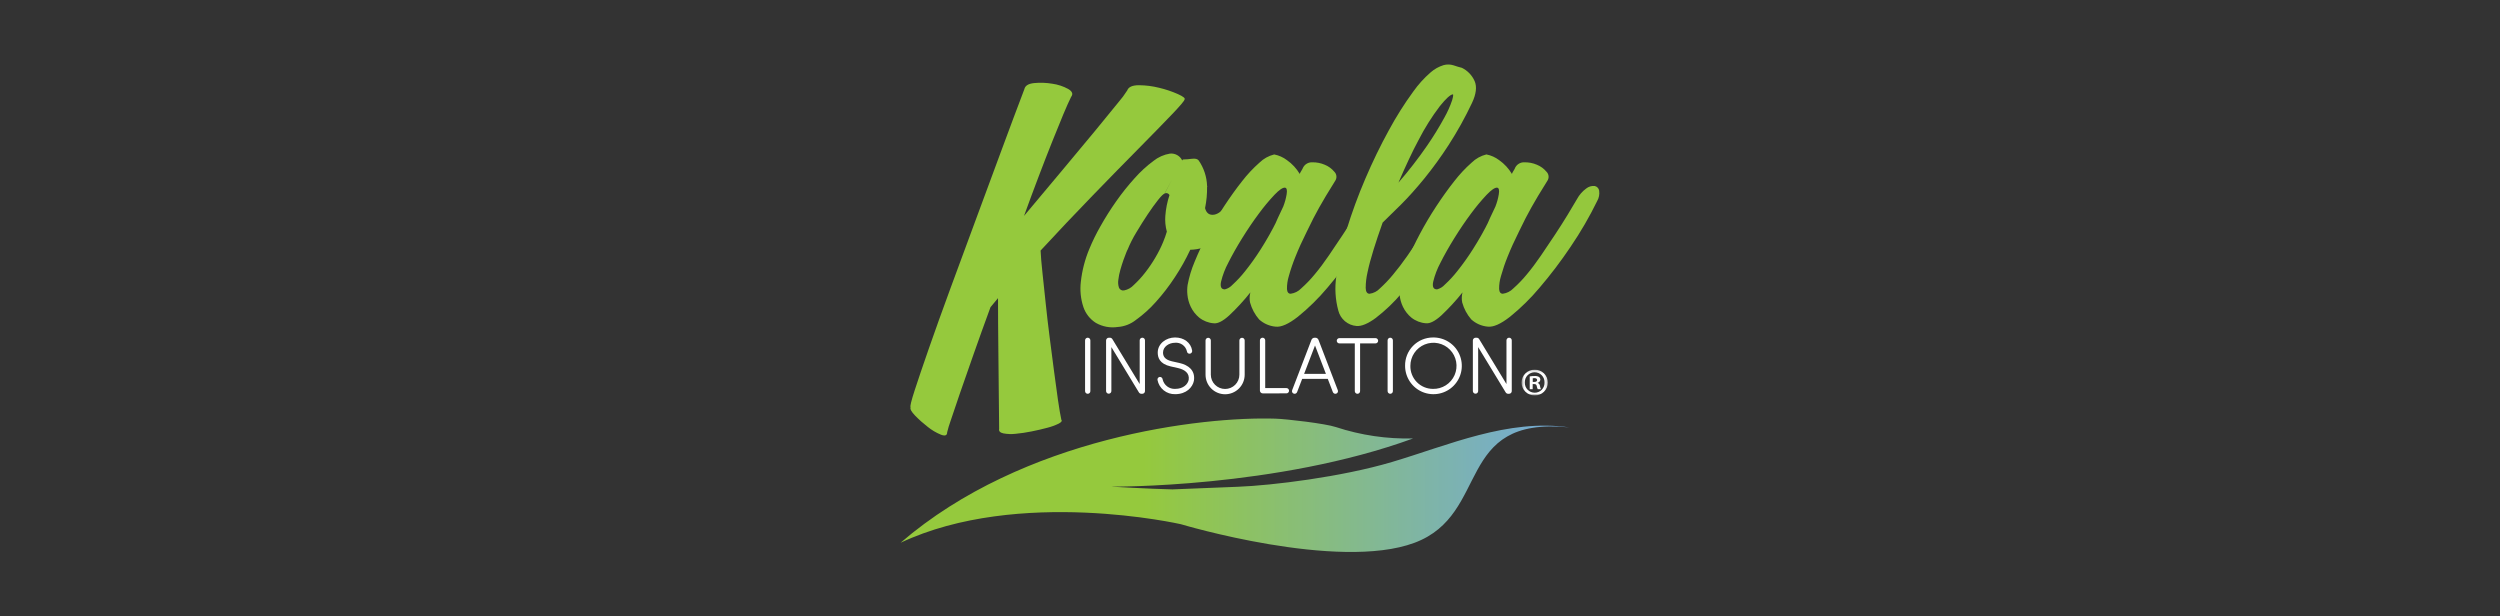 <svg width="880" height="217" viewBox="0 0 880 217" fill="none" xmlns="http://www.w3.org/2000/svg">
<rect x="0" y="0" width="880" height="217" fill="#333333" stroke="none"/>
<g clip-path="url(#clip0_1268_79)">
<path d="M383.419 87.686C384.547 84.947 385.85 82.283 387.319 79.71C389.017 76.683 390.869 73.745 392.868 70.907C394.864 68.057 397.035 65.334 399.367 62.753C401.357 60.501 403.575 58.462 405.985 56.667C407.681 55.315 409.694 54.418 411.834 54.063C412.715 53.974 413.602 54.159 414.373 54.592C415.145 55.026 415.764 55.687 416.147 56.485L416.384 56.132C417.431 56.119 418.477 56.04 419.515 55.895C420.735 55.739 421.543 55.936 421.938 56.486C423.766 59.133 424.791 62.252 424.891 65.467H425.004C425.004 65.546 424.984 65.581 424.945 65.581C424.907 65.581 424.887 65.621 424.887 65.694C424.934 68.233 424.696 70.77 424.178 73.257C424.65 75.069 425.734 75.837 427.428 75.561C429.122 75.286 431.19 73.454 433.632 70.067C434.581 68.412 435.919 67.012 437.531 65.99C437.943 65.716 438.414 65.541 438.905 65.48C439.396 65.418 439.895 65.472 440.363 65.636C440.74 65.859 441.049 66.18 441.257 66.565C441.465 66.951 441.565 67.385 441.545 67.823C441.538 69.192 441.081 70.52 440.245 71.603C438.625 74.46 436.704 77.134 434.513 79.58C432.827 81.455 430.923 83.121 428.841 84.543C427.22 85.655 425.45 86.532 423.583 87.148C422.094 87.634 420.54 87.893 418.974 87.916C417.404 91.276 415.587 94.515 413.538 97.606C411.538 100.669 409.304 103.573 406.856 106.291C404.759 108.653 402.406 110.774 399.841 112.615C398.015 114.07 395.789 114.935 393.46 115.097C390.813 115.494 388.11 114.995 385.779 113.679C383.697 112.378 382.13 110.394 381.348 108.066C380.399 105.194 380.096 102.147 380.461 99.144C380.898 95.204 381.894 91.346 383.419 87.686ZM411.661 68.66C411.511 68.37 411.257 68.149 410.95 68.039C410.643 67.929 410.306 67.94 410.006 68.069L412.611 63.106L409.893 68.186C409.498 68.266 408.75 68.994 407.648 70.372C406.547 71.75 405.326 73.444 403.985 75.454C402.645 77.463 401.305 79.59 399.967 81.834C398.779 83.776 397.751 85.812 396.894 87.921C396.894 87.845 396.756 88.14 396.481 88.806C396.205 89.472 395.87 90.359 395.476 91.465C395.081 92.569 394.707 93.751 394.354 95.01C394.02 96.17 393.782 97.356 393.645 98.555C393.508 99.467 393.589 100.399 393.882 101.273C394.024 101.623 394.287 101.911 394.623 102.084C394.959 102.257 395.346 102.304 395.714 102.218C397.007 101.956 398.185 101.295 399.081 100.327C400.517 99 401.843 97.558 403.045 96.015C404.415 94.274 405.659 92.438 406.767 90.52C407.779 88.811 408.668 87.032 409.427 85.197C409.927 84.001 410.361 82.778 410.727 81.534C410.231 79.729 410.051 77.852 410.196 75.985C410.381 73.493 410.872 71.033 411.659 68.661L411.661 68.66Z" fill="#94C83D"/>
<path d="M458.691 58.969C458.994 58.392 459.455 57.914 460.02 57.589C460.585 57.265 461.231 57.108 461.881 57.136C463.381 57.098 464.872 57.38 466.254 57.964C467.585 58.492 468.764 59.346 469.681 60.446C470.089 60.848 470.347 61.379 470.412 61.949C470.476 62.519 470.343 63.093 470.035 63.577C468.695 65.705 467.593 67.497 466.727 68.954C465.862 70.411 465.074 71.77 464.364 73.031C463.655 74.293 462.966 75.573 462.296 76.872C461.626 78.17 460.858 79.726 459.991 81.539C458.414 84.69 457.093 87.605 456.027 90.283C455.106 92.538 454.317 94.845 453.664 97.191C453.211 98.665 452.991 100.2 453.014 101.741C453.089 102.845 453.523 103.396 454.314 103.394C455.734 103.209 457.048 102.541 458.036 101.504C459.717 100.014 461.278 98.394 462.705 96.659C464.359 94.691 466.033 92.463 467.726 89.977C469.42 87.491 471.074 85.029 472.689 82.592C474.302 80.151 475.78 77.827 477.121 75.62C478.461 73.413 479.564 71.564 480.429 70.071C481.218 68.601 482.329 67.329 483.679 66.348C484.514 65.686 485.571 65.369 486.633 65.463C487.037 65.54 487.408 65.74 487.694 66.036C487.979 66.333 488.166 66.71 488.228 67.117C488.411 68.383 488.161 69.674 487.519 70.78C484.794 76.352 481.674 81.723 478.184 86.85C474.823 91.866 471.174 96.682 467.255 101.275C464.125 105.008 460.643 108.431 456.856 111.496C453.586 114.057 450.967 115.219 448.999 114.982C446.843 114.791 444.809 113.898 443.208 112.441C441.712 110.715 440.621 108.676 440.017 106.474C439.784 105.299 439.823 104.086 440.13 102.929C437.847 105.803 435.359 108.508 432.686 111.023C430.479 113.031 428.667 113.957 427.25 113.8C425.373 113.665 423.581 112.965 422.109 111.792C420.863 110.759 419.856 109.469 419.156 108.01C418.508 106.675 418.108 105.234 417.973 103.757C417.848 102.616 417.868 101.465 418.032 100.33C418.561 97.511 419.393 94.758 420.514 92.118C421.864 88.812 423.383 85.578 425.063 82.428C426.836 79.081 428.786 75.792 430.912 72.56C433.039 69.329 435.147 66.394 437.234 63.757C439.053 61.403 441.091 59.227 443.32 57.258C444.763 55.845 446.559 54.845 448.52 54.363C450.15 54.68 451.687 55.367 453.01 56.371C454.833 57.65 456.364 59.301 457.501 61.216C457.658 60.822 457.856 60.446 458.092 60.093C458.33 59.74 458.531 59.363 458.691 58.969ZM440.138 102.928C440.548 100.908 441.081 98.915 441.733 96.959C442.481 94.637 443.387 92.136 444.451 89.456C445.514 86.777 446.657 84 447.878 81.126C449.099 78.251 450.379 75.434 451.718 72.676C452.262 71.284 452.658 69.838 452.9 68.363C453.137 66.906 452.94 66.138 452.309 66.058C451.52 65.983 450.279 66.83 448.587 68.599C446.624 70.692 444.789 72.902 443.092 75.216C441.122 77.859 439.172 80.734 437.242 83.842C435.312 86.951 433.678 89.846 432.338 92.528C431.21 94.636 430.357 96.879 429.798 99.204C429.443 100.976 429.896 101.862 431.157 101.863C432.205 101.589 433.15 101.013 433.875 100.208C435.48 98.736 436.962 97.136 438.307 95.422C440.254 92.981 442.069 90.437 443.743 87.8C445.836 84.519 447.749 81.127 449.474 77.638C449.831 78.54 449.893 79.531 449.651 80.47C449.453 81.888 449.217 83.404 448.942 85.019C448.667 86.634 448.451 88.15 448.292 89.568C448.079 90.514 448.161 91.502 448.528 92.4L440.138 102.928Z" fill="#94C83D"/>
<path d="M477.478 114.746C475.987 114.626 474.57 114.043 473.427 113.079C472.283 112.115 471.468 110.818 471.097 109.37C470.02 105.426 469.778 101.3 470.388 97.257C471.084 91.702 472.29 86.223 473.992 80.89C475.876 74.77 478.085 68.755 480.609 62.869C483.168 56.884 485.924 51.212 488.876 45.853C491.425 41.136 494.287 36.596 497.444 32.263C499.212 29.76 501.275 27.478 503.588 25.468C504.91 24.313 506.46 23.447 508.137 22.927C509.28 22.61 510.491 22.63 511.623 22.986C512.646 23.341 513.631 23.637 514.578 23.873C516.581 24.847 518.172 26.501 519.068 28.54C519.934 30.549 519.619 33.129 518.123 36.28C515.711 41.378 512.967 46.312 509.91 51.051C507.268 55.141 504.408 59.086 501.342 62.868C498.506 66.335 495.808 69.349 493.248 71.908C490.688 74.468 488.501 76.614 486.689 78.349C485.508 81.657 484.444 84.828 483.499 87.862C482.554 90.895 481.845 93.554 481.372 95.837C480.952 97.639 480.734 99.482 480.722 101.332C480.761 102.711 481.214 103.401 482.081 103.4C483.486 103.219 484.782 102.55 485.744 101.51C487.394 100.008 488.934 98.388 490.352 96.665C492.006 94.697 493.7 92.469 495.434 89.983C497.167 87.497 498.841 85.035 500.456 82.598C502.07 80.157 503.547 77.833 504.888 75.626C506.229 73.419 507.332 71.569 508.196 70.077C508.981 68.602 510.118 67.344 511.505 66.413C512.377 65.782 513.447 65.489 514.519 65.586C514.916 65.657 515.283 65.847 515.568 66.133C515.853 66.418 516.044 66.784 516.115 67.182C516.28 68.444 515.986 69.723 515.287 70.786C511.583 77.562 507.861 83.687 504.12 89.161C500.837 94.037 497.266 98.713 493.426 103.163C490.678 106.419 487.588 109.37 484.209 111.966C481.453 113.977 479.21 114.903 477.478 114.746ZM499.335 49.286C498.231 51.335 497.089 53.62 495.908 56.14C494.727 58.66 493.506 61.378 492.244 64.294C495.875 60.116 499.268 55.737 502.407 51.177C504.582 48.013 506.593 44.74 508.433 41.37C509.528 39.431 510.438 37.393 511.151 35.283C511.544 33.906 511.623 33.217 511.388 33.215C510.519 33.295 509.003 34.673 506.838 37.351C503.991 41.099 501.482 45.091 499.339 49.281L499.335 49.286Z" fill="#94C83D"/>
<path d="M533.37 58.969C533.673 58.392 534.134 57.914 534.699 57.59C535.264 57.265 535.909 57.108 536.56 57.136C538.06 57.098 539.55 57.38 540.932 57.964C542.264 58.492 543.442 59.345 544.359 60.446C544.768 60.848 545.025 61.379 545.09 61.949C545.154 62.518 545.022 63.093 544.714 63.577C543.373 65.705 542.27 67.497 541.405 68.954C540.539 70.411 539.752 71.77 539.041 73.031C538.332 74.293 537.643 75.573 536.973 76.872C536.303 78.17 535.535 79.726 534.668 81.539C533.091 84.69 531.77 87.605 530.705 90.283C529.784 92.538 528.995 94.845 528.341 97.191C527.889 98.665 527.669 100.2 527.691 101.741C527.767 102.845 528.2 103.396 528.991 103.394C530.411 103.208 531.725 102.541 532.713 101.504C534.393 100.014 535.954 98.394 537.381 96.659C539.035 94.691 540.709 92.463 542.404 89.977C544.098 87.491 545.752 85.029 547.366 82.592C548.98 80.151 550.457 77.827 551.798 75.62C553.139 73.413 554.242 71.564 555.107 70.071C555.896 68.601 557.007 67.329 558.356 66.348C559.191 65.685 560.249 65.368 561.311 65.463C561.715 65.54 562.086 65.74 562.371 66.037C562.657 66.333 562.844 66.71 562.906 67.117C563.089 68.383 562.839 69.674 562.197 70.78C559.472 76.352 556.352 81.723 552.861 86.85C549.499 91.863 545.85 96.677 541.931 101.267C538.801 105 535.319 108.423 531.533 111.488C528.263 114.049 525.643 115.211 523.675 114.974C521.519 114.783 519.485 113.89 517.884 112.433C516.388 110.707 515.298 108.668 514.694 106.466C514.461 105.291 514.5 104.078 514.807 102.921C512.524 105.795 510.036 108.5 507.362 111.015C505.156 113.023 503.344 113.949 501.926 113.792C500.049 113.657 498.257 112.957 496.786 111.784C495.545 110.751 494.541 109.463 493.844 108.007C493.197 106.672 492.796 105.231 492.662 103.753C492.536 102.613 492.556 101.461 492.721 100.326C493.25 97.507 494.082 94.754 495.202 92.114C496.553 88.809 498.071 85.575 499.752 82.424C501.524 79.077 503.474 75.788 505.601 72.557C507.728 69.325 509.835 66.391 511.923 63.754C513.741 61.4 515.779 59.224 518.008 57.254C519.451 55.841 521.246 54.842 523.207 54.359C524.838 54.676 526.374 55.363 527.698 56.367C529.521 57.646 531.051 59.298 532.188 61.212C532.346 60.819 532.544 60.443 532.779 60.09C533.014 59.738 533.212 59.362 533.37 58.969ZM514.817 102.928C515.227 100.908 515.76 98.915 516.412 96.959C517.16 94.637 518.066 92.136 519.13 89.456C520.195 86.777 521.337 84 522.557 81.125C523.777 78.251 525.058 75.434 526.398 72.676C526.942 71.284 527.338 69.838 527.579 68.363C527.815 66.906 527.618 66.138 526.988 66.058C526.2 65.983 524.959 66.83 523.266 68.599C521.304 70.692 519.469 72.902 517.771 75.216C515.801 77.859 513.851 80.734 511.922 83.842C509.993 86.951 508.358 89.846 507.017 92.528C505.889 94.636 505.036 96.879 504.477 99.204C504.122 100.976 504.575 101.862 505.836 101.863C506.884 101.589 507.829 101.013 508.554 100.208C510.159 98.736 511.641 97.136 512.985 95.422C514.933 92.981 516.747 90.437 518.421 87.8C520.514 84.519 522.428 81.127 524.153 77.638C524.51 78.54 524.572 79.531 524.331 80.47C524.134 81.888 523.897 83.404 523.622 85.019C523.346 86.634 523.13 88.15 522.972 89.568C522.759 90.514 522.842 91.502 523.208 92.4L514.817 102.928Z" fill="#94C83D"/>
<path d="M351.699 150.947C351.609 141.097 351.521 132.313 351.434 124.594C351.346 116.875 351.302 110.325 351.301 104.944L348.649 108.143C346.527 113.931 344.538 119.465 342.68 124.746C340.823 130.026 339.209 134.647 337.84 138.608C336.468 142.568 335.385 145.767 334.591 148.205C334.124 149.504 333.725 150.827 333.397 152.169C333.397 153.285 332.668 153.565 331.209 153.007C329.536 152.323 327.972 151.399 326.566 150.265C324.993 149.05 323.508 147.726 322.123 146.301C320.797 144.931 320.267 143.941 320.532 143.332C320.267 143.129 320.753 141.124 321.99 137.315C323.228 133.505 324.908 128.555 327.03 122.463C329.152 116.37 331.649 109.413 334.523 101.594C337.396 93.774 340.358 85.751 343.409 77.526C346.459 69.3 349.465 61.176 352.427 53.154C355.389 45.132 358.107 37.872 360.581 31.373C360.846 30.154 361.995 29.443 364.029 29.24C366.152 29.04 368.292 29.116 370.395 29.467C372.346 29.737 374.233 30.357 375.965 31.294C377.468 32.158 377.821 33.097 377.026 34.112C376.317 35.535 375.389 37.617 374.241 40.357C373.094 43.097 371.792 46.297 370.335 49.957C368.876 53.611 367.307 57.646 365.629 62.064C363.95 66.482 362.225 71.129 360.454 76.005C365.139 70.418 369.669 65.011 374.044 59.783C378.42 54.555 382.267 49.934 385.586 45.918C388.901 41.907 391.576 38.632 393.61 36.092C394.777 34.752 395.841 33.327 396.792 31.827C397.233 30.608 398.604 29.999 400.903 29.999C403.318 30.014 405.723 30.32 408.064 30.913C410.317 31.447 412.515 32.186 414.633 33.121C416.533 33.985 417.307 34.62 416.953 35.026C416.953 35.433 415.472 37.185 412.511 40.281C409.549 43.377 405.66 47.364 400.846 52.239C396.016 57.114 390.576 62.674 384.525 68.919C378.473 75.165 372.395 81.588 366.291 88.188C366.378 90.22 366.599 92.861 366.954 96.109C367.309 99.357 367.686 102.911 368.086 106.773C368.484 110.633 368.948 114.619 369.479 118.73C370.01 122.841 370.518 126.776 371.005 130.535C371.489 134.293 371.953 137.695 372.397 140.741C372.84 143.788 373.238 146.124 373.59 147.748C373.942 148.153 373.633 148.61 372.662 149.119C371.389 149.737 370.056 150.222 368.683 150.566C367.002 151.023 365.146 151.455 363.113 151.862C361.251 152.242 359.369 152.521 357.477 152.699C356.04 152.863 354.588 152.812 353.166 152.547C352.013 152.292 351.523 151.758 351.699 150.947Z" fill="#95C93D"/>
<path d="M383.808 137.649C383.812 137.774 383.791 137.898 383.747 138.015C383.702 138.132 383.634 138.239 383.547 138.329C383.46 138.419 383.356 138.49 383.241 138.539C383.125 138.588 383.002 138.613 382.876 138.613C382.751 138.613 382.627 138.588 382.512 138.539C382.397 138.49 382.293 138.419 382.206 138.329C382.119 138.239 382.051 138.132 382.006 138.015C381.961 137.898 381.941 137.774 381.945 137.649V119.834C381.941 119.709 381.961 119.584 382.006 119.468C382.051 119.351 382.119 119.244 382.206 119.154C382.293 119.064 382.397 118.993 382.512 118.944C382.627 118.895 382.751 118.87 382.876 118.87C383.002 118.87 383.125 118.895 383.241 118.944C383.356 118.993 383.46 119.064 383.547 119.154C383.634 119.244 383.702 119.351 383.747 119.468C383.791 119.584 383.812 119.709 383.808 119.834V137.649Z" fill="white"/>
<path d="M403.034 137.677C403.033 137.801 403.006 137.924 402.957 138.038C402.908 138.152 402.837 138.256 402.747 138.342C402.658 138.429 402.553 138.497 402.437 138.543C402.322 138.589 402.198 138.611 402.074 138.609H401.82C401.626 138.621 401.432 138.577 401.261 138.481C401.091 138.386 400.952 138.244 400.86 138.072L391.204 122.177V137.649C391.204 137.896 391.106 138.133 390.931 138.308C390.756 138.483 390.519 138.581 390.272 138.581C390.025 138.581 389.788 138.483 389.613 138.308C389.438 138.133 389.34 137.896 389.34 137.649V119.834C389.344 119.576 389.451 119.33 389.636 119.15C389.821 118.97 390.07 118.871 390.329 118.874H390.611C390.813 118.862 391.014 118.909 391.189 119.009C391.365 119.11 391.507 119.26 391.599 119.44L401.17 135.195V119.834C401.166 119.709 401.187 119.584 401.232 119.468C401.276 119.351 401.344 119.244 401.431 119.154C401.518 119.064 401.622 118.993 401.737 118.944C401.853 118.895 401.977 118.87 402.102 118.87C402.227 118.87 402.351 118.895 402.466 118.944C402.581 118.993 402.685 119.064 402.772 119.154C402.859 119.244 402.927 119.351 402.972 119.468C403.017 119.584 403.038 119.709 403.033 119.834L403.034 137.677Z" fill="white"/>
<path d="M408.2 132.681C408.324 132.667 408.45 132.679 408.57 132.714C408.69 132.749 408.802 132.808 408.899 132.887C408.996 132.966 409.077 133.063 409.136 133.173C409.196 133.283 409.233 133.403 409.245 133.528C409.467 134.517 410.03 135.396 410.835 136.01C411.641 136.624 412.638 136.935 413.65 136.887C416.586 136.887 418.111 135.221 418.421 133.696C418.788 131.297 416.925 130.083 414.722 129.574L412.096 128.982C408.059 128.076 407.523 125.735 407.523 124.097C407.523 120.935 410.515 118.789 413.62 118.789C416.726 118.789 419.182 120.568 419.634 123.392C419.657 123.514 419.655 123.64 419.629 123.761C419.603 123.883 419.553 123.998 419.482 124.101C419.411 124.203 419.321 124.29 419.216 124.358C419.111 124.425 418.994 124.471 418.872 124.492C418.747 124.517 418.618 124.515 418.493 124.487C418.369 124.458 418.252 124.403 418.151 124.325C418.049 124.248 417.965 124.15 417.905 124.037C417.844 123.925 417.808 123.801 417.799 123.674C417.589 122.748 417.048 121.931 416.279 121.376C415.51 120.82 414.565 120.563 413.62 120.653C411.474 120.653 409.386 122.037 409.386 124.097C409.386 125.116 409.753 126.554 412.491 127.175L415.146 127.768C418.251 128.473 420.821 130.309 420.256 134.035C419.803 136.293 417.658 138.75 413.65 138.75C412.189 138.795 410.76 138.316 409.621 137.4C408.482 136.483 407.708 135.19 407.439 133.753C407.417 133.633 407.42 133.509 407.446 133.389C407.473 133.27 407.523 133.157 407.594 133.057C407.665 132.957 407.755 132.872 407.859 132.807C407.963 132.743 408.079 132.7 408.2 132.681Z" fill="white"/>
<path d="M438.127 131.89C438.127 133.717 437.401 135.47 436.109 136.761C434.817 138.053 433.065 138.779 431.238 138.779C429.411 138.779 427.658 138.053 426.366 136.761C425.074 135.47 424.349 133.717 424.349 131.89V119.834C424.349 119.587 424.447 119.35 424.622 119.175C424.796 119.001 425.033 118.902 425.281 118.902C425.528 118.902 425.765 119.001 425.94 119.175C426.115 119.35 426.213 119.587 426.213 119.834V131.89C426.213 133.223 426.742 134.501 427.685 135.443C428.627 136.386 429.905 136.915 431.238 136.915C432.57 136.915 433.849 136.386 434.791 135.443C435.733 134.501 436.263 133.223 436.263 131.89V119.834C436.263 119.587 436.361 119.35 436.536 119.175C436.711 119.001 436.948 118.902 437.195 118.902C437.442 118.902 437.679 119.001 437.854 119.175C438.029 119.35 438.127 119.587 438.127 119.834V131.89Z" fill="white"/>
<path d="M444.451 138.468C444.199 138.46 443.959 138.357 443.781 138.179C443.602 138 443.498 137.761 443.491 137.508V119.834C443.486 119.709 443.507 119.584 443.552 119.468C443.597 119.351 443.665 119.244 443.752 119.154C443.839 119.064 443.943 118.993 444.058 118.944C444.173 118.895 444.297 118.87 444.422 118.87C444.547 118.87 444.671 118.895 444.786 118.944C444.902 118.993 445.006 119.064 445.093 119.154C445.18 119.244 445.248 119.351 445.292 119.468C445.337 119.584 445.358 119.709 445.354 119.834V136.601H452.78C452.905 136.597 453.029 136.618 453.146 136.663C453.263 136.707 453.37 136.775 453.46 136.862C453.55 136.949 453.621 137.053 453.67 137.169C453.719 137.284 453.744 137.408 453.744 137.533C453.744 137.658 453.719 137.782 453.67 137.897C453.621 138.012 453.55 138.116 453.46 138.203C453.37 138.29 453.263 138.358 453.146 138.403C453.029 138.448 452.905 138.469 452.78 138.464L444.451 138.468Z" fill="white"/>
<path d="M470.904 137.339C470.952 137.453 470.976 137.576 470.975 137.701C470.974 137.825 470.947 137.947 470.897 138.061C470.847 138.175 470.774 138.277 470.683 138.361C470.592 138.446 470.485 138.511 470.368 138.553C470.251 138.598 470.126 138.618 470.001 138.614C469.876 138.61 469.754 138.58 469.64 138.527C469.527 138.475 469.426 138.399 469.342 138.306C469.258 138.214 469.194 138.105 469.154 137.987L467.375 133.357H458.369L456.59 137.987C456.55 138.105 456.486 138.214 456.402 138.306C456.318 138.399 456.217 138.475 456.104 138.527C455.99 138.58 455.868 138.61 455.743 138.614C455.618 138.618 455.493 138.598 455.376 138.553C455.259 138.511 455.152 138.446 455.061 138.361C454.97 138.277 454.897 138.175 454.847 138.061C454.797 137.947 454.77 137.825 454.769 137.701C454.768 137.576 454.792 137.453 454.84 137.339L461.587 119.75C461.66 119.487 461.82 119.258 462.041 119.099C462.261 118.94 462.53 118.86 462.801 118.874H462.943C463.214 118.86 463.483 118.94 463.703 119.099C463.924 119.258 464.084 119.487 464.157 119.75L470.904 137.339ZM462.886 121.612L459.046 131.607H466.725L462.886 121.612Z" fill="white"/>
<path d="M478.753 120.88V137.65C478.757 137.775 478.737 137.9 478.692 138.017C478.647 138.134 478.579 138.24 478.492 138.33C478.405 138.42 478.301 138.492 478.186 138.541C478.071 138.59 477.947 138.615 477.822 138.615C477.696 138.615 477.573 138.59 477.457 138.541C477.342 138.492 477.238 138.42 477.151 138.33C477.064 138.24 476.996 138.134 476.951 138.017C476.907 137.9 476.886 137.775 476.89 137.65V120.88H471.469C471.221 120.88 470.984 120.782 470.81 120.607C470.635 120.432 470.537 120.195 470.537 119.948C470.537 119.7 470.635 119.463 470.81 119.289C470.984 119.114 471.221 119.016 471.469 119.016H484.173C484.421 119.016 484.658 119.114 484.832 119.289C485.007 119.463 485.105 119.7 485.105 119.948C485.105 120.195 485.007 120.432 484.832 120.607C484.658 120.782 484.421 120.88 484.173 120.88H478.753Z" fill="white"/>
<path d="M490.299 137.649C490.303 137.774 490.282 137.898 490.237 138.015C490.192 138.132 490.124 138.239 490.038 138.329C489.951 138.419 489.846 138.49 489.731 138.539C489.616 138.588 489.492 138.613 489.367 138.613C489.242 138.613 489.118 138.588 489.003 138.539C488.888 138.49 488.784 138.419 488.697 138.329C488.61 138.239 488.542 138.132 488.497 138.015C488.452 137.898 488.431 137.774 488.436 137.649V119.834C488.431 119.709 488.452 119.584 488.497 119.468C488.542 119.351 488.61 119.244 488.697 119.154C488.784 119.064 488.888 118.993 489.003 118.944C489.118 118.895 489.242 118.87 489.367 118.87C489.492 118.87 489.616 118.895 489.731 118.944C489.846 118.993 489.951 119.064 490.038 119.154C490.124 119.244 490.192 119.351 490.237 119.468C490.282 119.584 490.303 119.709 490.299 119.834V137.649Z" fill="white"/>
<path d="M504.359 118.792C506.342 118.75 508.292 119.299 509.961 120.369C511.631 121.439 512.944 122.983 513.733 124.802C514.521 126.621 514.751 128.634 514.391 130.584C514.031 132.535 513.099 134.333 511.712 135.751C510.326 137.17 508.549 138.143 506.608 138.547C504.666 138.951 502.649 138.768 500.812 138.021C498.975 137.274 497.402 135.996 496.294 134.352C495.186 132.707 494.593 130.77 494.59 128.787C494.566 127.487 494.8 126.195 495.28 124.986C495.759 123.777 496.474 122.675 497.383 121.745C498.292 120.815 499.377 120.075 500.575 119.568C501.772 119.061 503.059 118.798 504.359 118.792ZM504.359 136.89C505.974 136.933 507.566 136.493 508.929 135.626C510.293 134.76 511.367 133.506 512.015 132.025C512.662 130.545 512.853 128.905 512.563 127.315C512.273 125.726 511.515 124.259 510.387 123.102C509.259 121.946 507.811 121.152 506.229 120.823C504.647 120.494 503.003 120.644 501.507 121.254C500.011 121.865 498.731 122.907 497.831 124.249C496.931 125.591 496.451 127.171 496.454 128.787C496.433 129.84 496.622 130.887 497.009 131.866C497.397 132.845 497.975 133.738 498.711 134.492C499.447 135.245 500.325 135.845 501.295 136.257C502.264 136.668 503.306 136.882 504.359 136.887V136.89Z" fill="white"/>
<path d="M532.14 137.677C532.138 137.801 532.112 137.924 532.063 138.038C532.014 138.152 531.943 138.255 531.854 138.342C531.765 138.428 531.659 138.497 531.544 138.542C531.428 138.588 531.305 138.611 531.181 138.609H530.926C530.732 138.621 530.538 138.576 530.368 138.481C530.198 138.386 530.059 138.244 529.967 138.072L520.311 122.177V137.649C520.311 137.896 520.213 138.133 520.038 138.308C519.863 138.483 519.626 138.581 519.379 138.581C519.132 138.581 518.895 138.483 518.72 138.308C518.545 138.133 518.447 137.896 518.447 137.649V119.834C518.451 119.576 518.557 119.33 518.743 119.15C518.928 118.97 519.177 118.87 519.435 118.874H519.719C519.92 118.862 520.121 118.909 520.297 119.01C520.472 119.11 520.615 119.26 520.706 119.44L530.277 135.195V119.834C530.273 119.709 530.294 119.584 530.338 119.468C530.383 119.351 530.451 119.244 530.538 119.154C530.625 119.064 530.729 118.993 530.844 118.944C530.96 118.895 531.083 118.87 531.209 118.87C531.334 118.87 531.458 118.895 531.573 118.944C531.688 118.993 531.792 119.064 531.879 119.154C531.966 119.244 532.034 119.351 532.079 119.468C532.124 119.584 532.144 119.709 532.14 119.834V137.677Z" fill="white"/>
<path d="M497.437 154.331C488.214 154.569 479.02 153.216 470.256 150.333C466.562 149.087 452.861 147.495 448.997 147.37C423.326 146.548 360.358 153.696 317 191.053C358.576 171.468 415.687 184.525 415.687 184.525C415.687 184.525 471.011 201.118 497.926 191.053C524.842 180.988 511.798 146.352 552.378 150.443C530.86 147.309 509.728 156.759 489.951 162.628C472.153 167.91 447.821 170.876 435.761 171.341C423.26 171.823 412.697 172.264 412.697 172.264C405.054 172.104 391.015 171.298 391.015 171.298C391.015 171.298 449.34 171.875 497.437 154.331Z" fill="url(#paint0_linear_1268_79)"/>
<mask id="mask0_1268_79" style="mask-type:luminance" maskUnits="userSpaceOnUse" x="535" y="130" width="10" height="10">
<path d="M544.83 130.137H535.578V139.196H544.83V130.137Z" fill="white"/>
</mask>
<g mask="url(#mask0_1268_79)">
<path d="M544.83 134.639C544.833 135.242 544.716 135.841 544.485 136.399C544.255 136.957 543.914 137.463 543.485 137.888C543.056 138.312 542.546 138.647 541.985 138.871C541.425 139.096 540.825 139.206 540.221 139.196C539.616 139.206 539.015 139.096 538.452 138.872C537.89 138.648 537.377 138.314 536.945 137.89C536.513 137.466 536.17 136.96 535.935 136.402C535.7 135.844 535.579 135.244 535.578 134.639C535.585 134.037 535.71 133.443 535.948 132.891C536.185 132.338 536.53 131.838 536.961 131.42C537.393 131.001 537.904 130.672 538.463 130.452C539.023 130.231 539.62 130.124 540.221 130.136C540.821 130.123 541.418 130.23 541.975 130.451C542.533 130.671 543.042 131.001 543.471 131.42C543.9 131.839 544.241 132.34 544.474 132.892C544.708 133.445 544.828 134.039 544.83 134.639ZM536.731 134.639C536.717 135.108 536.797 135.575 536.967 136.012C537.137 136.449 537.394 136.848 537.722 137.183C538.05 137.519 538.442 137.785 538.875 137.966C539.308 138.146 539.773 138.238 540.242 138.234C540.704 138.233 541.161 138.139 541.586 137.957C542.011 137.776 542.395 137.511 542.715 137.178C543.036 136.845 543.286 136.451 543.451 136.019C543.616 135.588 543.693 135.128 543.677 134.666C543.697 134.198 543.623 133.731 543.459 133.293C543.295 132.854 543.043 132.454 542.72 132.115C542.397 131.776 542.009 131.506 541.579 131.32C541.149 131.135 540.686 131.039 540.218 131.037C539.75 131.035 539.286 131.128 538.855 131.31C538.423 131.492 538.033 131.759 537.707 132.095C537.382 132.431 537.127 132.83 536.96 133.267C536.792 133.704 536.714 134.171 536.731 134.639ZM539.503 137H538.46V132.498C539.031 132.398 539.61 132.352 540.19 132.361C540.732 132.317 541.276 132.431 541.755 132.691C541.898 132.812 542.011 132.964 542.088 133.135C542.164 133.306 542.2 133.492 542.194 133.679C542.175 133.932 542.073 134.17 541.904 134.359C541.735 134.547 541.51 134.675 541.261 134.722V134.779C541.485 134.87 541.681 135.02 541.826 135.214C541.971 135.407 542.06 135.637 542.084 135.878C542.129 136.269 542.241 136.65 542.414 137.003H541.288C541.115 136.657 540.995 136.287 540.932 135.905C540.849 135.411 540.575 135.191 539.998 135.191H539.503V137ZM539.531 134.447H540.024C540.601 134.447 541.067 134.255 541.067 133.788C541.067 133.376 540.765 133.102 540.107 133.102C539.913 133.098 539.72 133.116 539.531 133.157V134.447Z" fill="white"/>
</g>
</g>
<defs>
<linearGradient id="paint0_linear_1268_79" x1="317" y1="170.802" x2="552.378" y2="170.802" gradientUnits="userSpaceOnUse">
<stop offset="0.364" stop-color="#95C93D"/>
<stop offset="1" stop-color="#73AADC"/>
</linearGradient>
<clipPath id="clip0_1268_79">
<rect width="246" height="171.585" fill="white" transform="translate(317 22.707)"/>
</clipPath>
</defs>
</svg>
